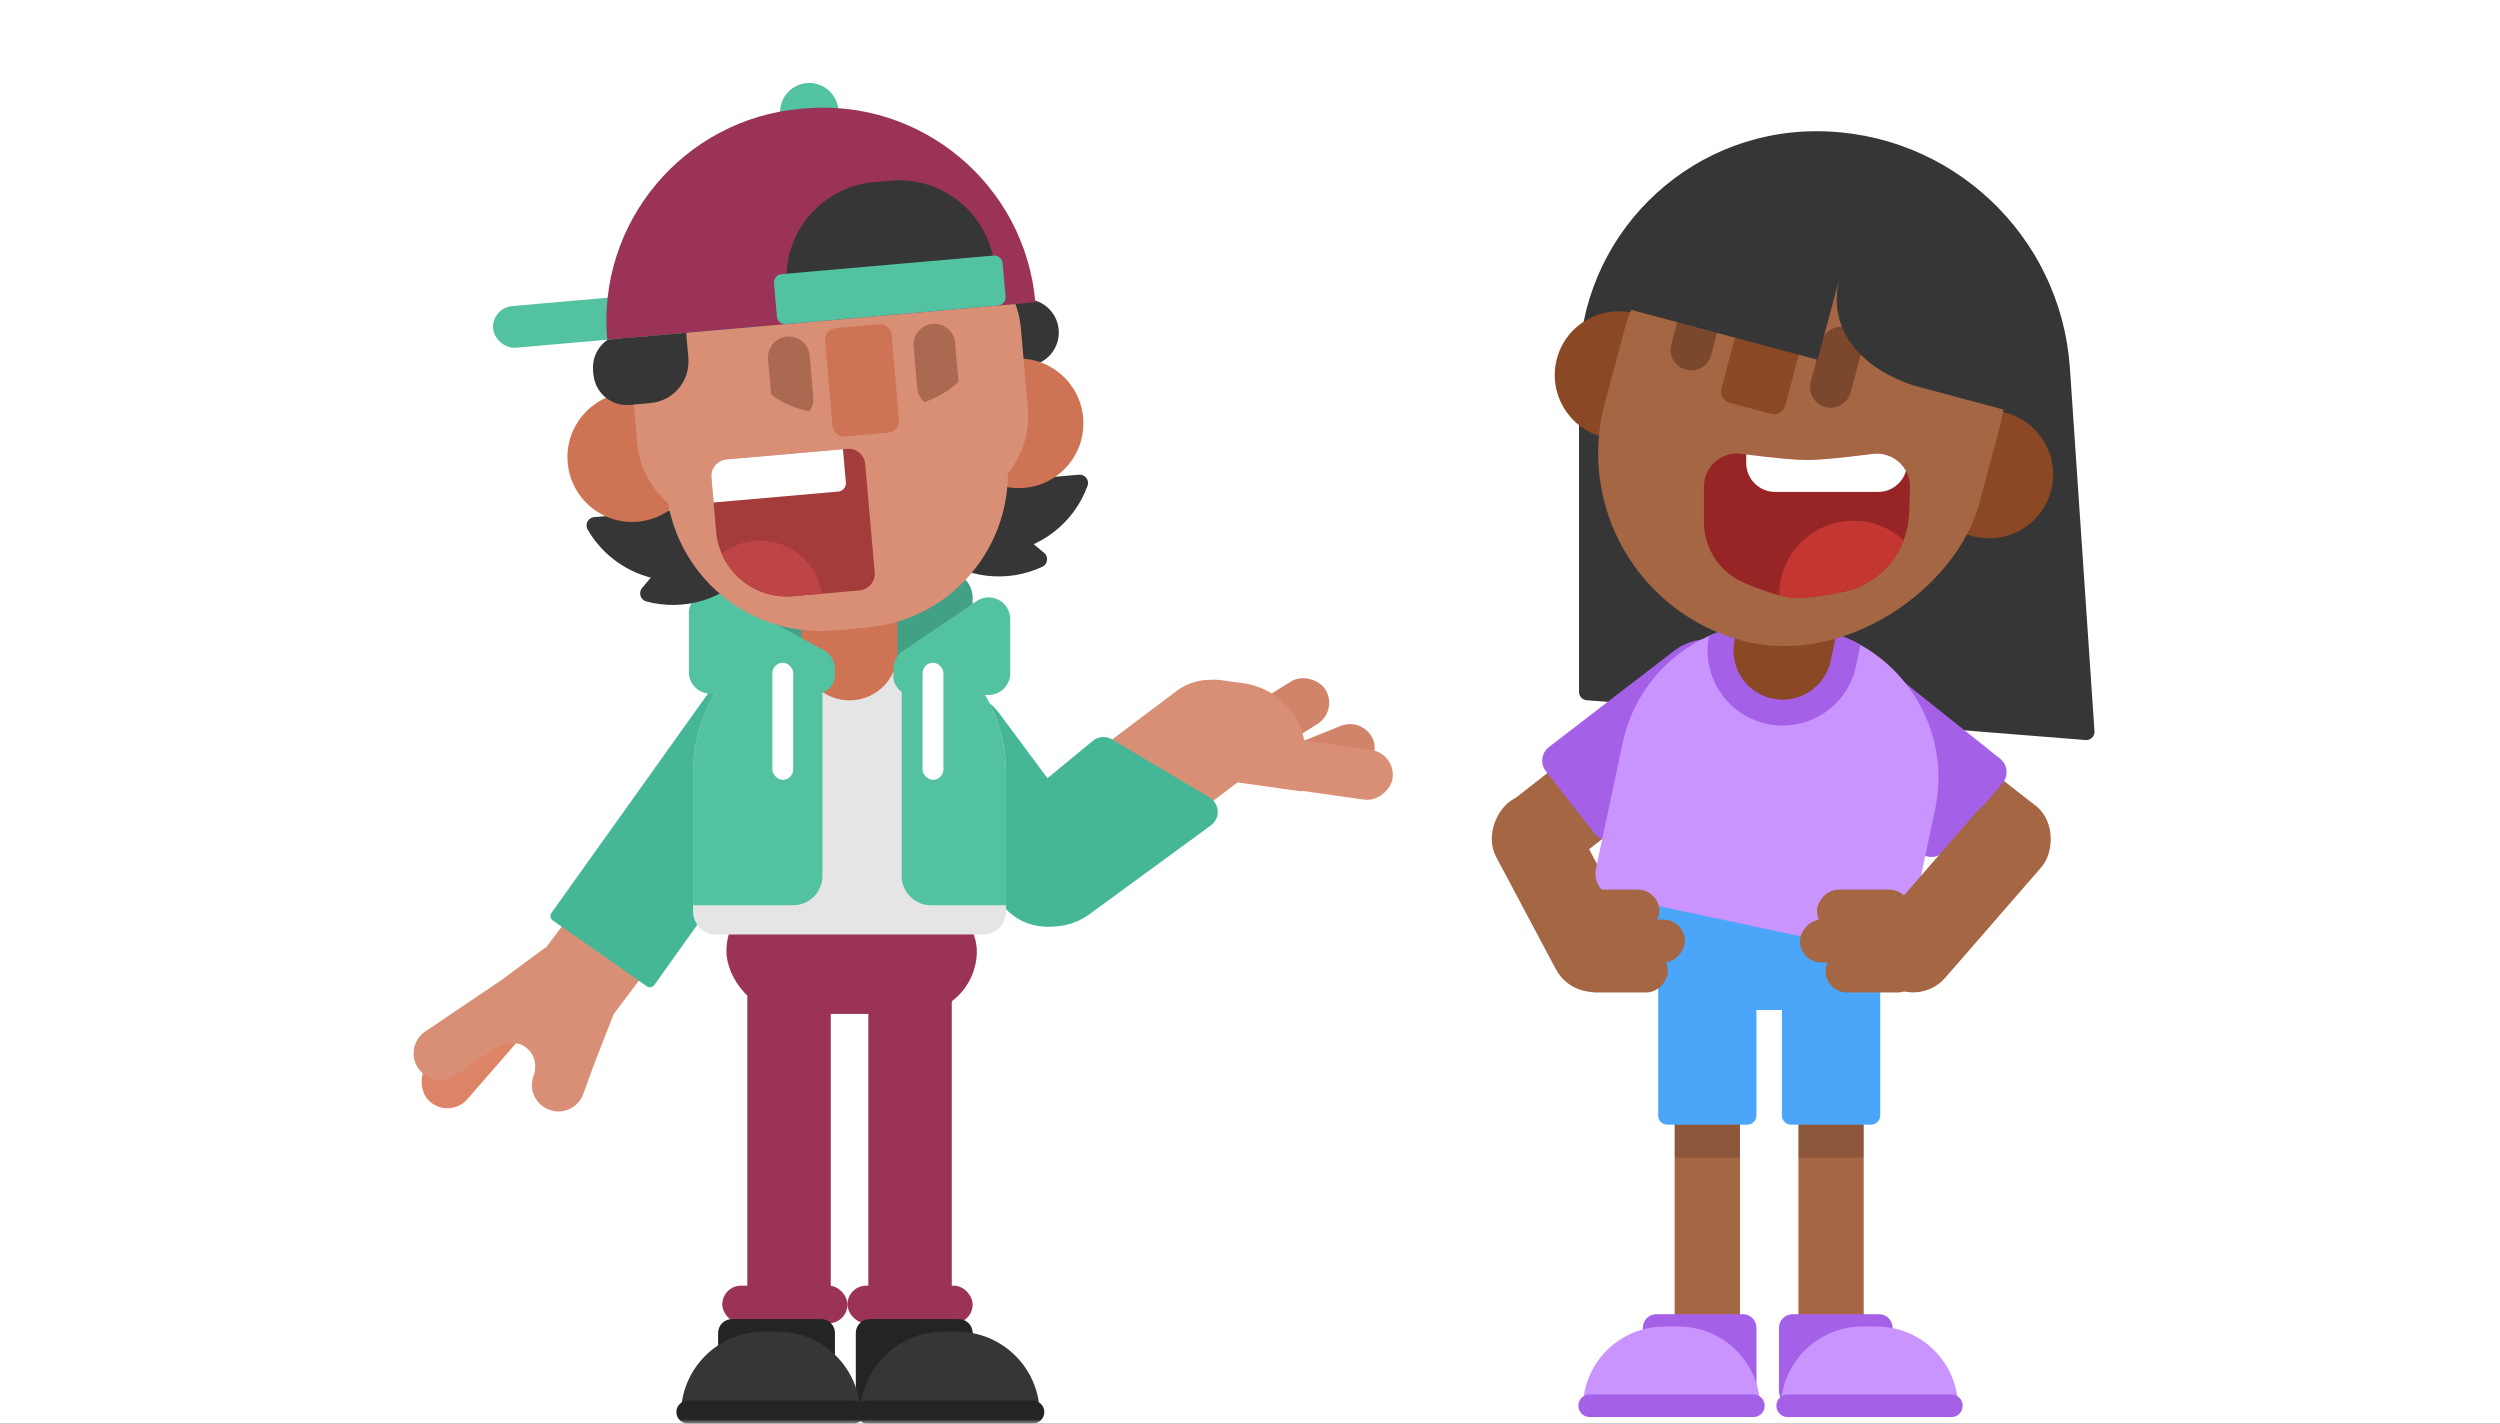 <svg xmlns="http://www.w3.org/2000/svg" xmlns:xlink="http://www.w3.org/1999/xlink" width="288" height="164" viewBox="0 0 288 164">
  <rect x="0" y="0" width="288" height="164" fill="#333333" stroke="none"/>
  <defs>
    <rect id="exp_i_am_eleven-a" width="288" height="164"/>
  </defs>
  <g fill="none" fill-rule="evenodd">
    <mask id="exp_i_am_eleven-b" fill="#fff">
      <use xlink:href="#exp_i_am_eleven-a"/>
    </mask>
    <use fill="#FFF" xlink:href="#exp_i_am_eleven-a"/>
    <g mask="url(#exp_i_am_eleven-b)">
      <g transform="translate(42.448 7)">
        <g transform="translate(43.642 101.135)">
          <path fill="#9A3357" d="M1.06 0L8.555 0C9.14-1.07490454e-16 9.614.474 9.614 1.06L9.614 43.729C9.614 44.314 9.14 44.788 8.555 44.788L1.06 44.788C.474 44.788-1.39171498e-14 44.314-1.39888101e-14 43.729L-1.42108547e-14 1.06C-1.4282515e-14.474.474-2.3350002e-15 1.06-2.44249065e-15zM15 0L22.496 0C23.081 9.31946127e-16 23.555.474 23.555 1.06L23.555 43.729C23.555 44.314 23.081 44.788 22.496 44.788L15 44.788C14.415 44.788 13.941 44.314 13.941 43.729L13.941 1.06C13.941.474 14.415 1.21771348e-15 15 1.11022302e-15z"/>
        </g>
        <g transform="scale(-1 1) rotate(-8 445.533 900.003)">
          <path fill="#45B796" d="M45.692,6.512 L45.692,6.512 C49.212,6.512 52.066,9.366 52.066,12.886 C52.066,12.91 52.065,12.933 52.065,12.956 L51.871,30.891 C51.832,34.461 48.927,37.335 45.357,37.335 L45.357,37.335 C41.837,37.335 38.983,34.481 38.983,30.96 C38.983,30.937 38.983,30.914 38.983,30.891 L39.178,12.956 C39.217,9.386 42.122,6.512 45.692,6.512 Z" transform="rotate(44 45.524 21.923)"/>
          <g transform="matrix(-1 0 0 1 39.278 .852)">
            <rect width="16.335" height="5.774" x="14.504" y="4.647" fill="#D2846A" rx="2.887" transform="rotate(-40 22.672 7.534)"/>
            <path fill="#D98F76" d="M25.206,16.898 L22.108,16.898 C17.52,16.898 13.8,13.178 13.8,8.59 L13.8,5.985 C13.8,2.835 16.354,0.282 19.503,0.282 L19.503,0.282 C22.653,0.282 25.206,2.835 25.206,5.985 L25.206,16.898 Z" transform="matrix(0 1 1 0 10.913 -10.913)"/>
            <path fill="#D98F76" d="M12.66,24.784 L12.66,24.784 C9.168,24.784 6.337,21.953 6.337,18.461 L6.337,5.788 C6.337,3.369 8.298,1.408 10.717,1.408 L14.603,1.408 C17.022,1.408 18.983,3.369 18.983,5.788 L18.983,18.461 C18.983,21.953 16.152,24.784 12.66,24.784 Z" transform="scale(1 -1) rotate(-45 -18.957 0)"/>
            <rect width="10.702" height="5.774" x="25.206" y="7.041" fill="#D2846A" rx="2.887" transform="scale(1 -1) rotate(30 67.608 0)"/>
            <rect width="22.108" height="5.774" x="15.912" y="8.449" fill="#D98F76" rx="2.887" transform="matrix(1 0 0 -1 0 22.672)"/>
          </g>
          <path fill="#45B796" d="M28.378,14.53 L40.493,9.586 C41.478,9.184 42.602,9.657 43.004,10.642 C43.102,10.882 43.151,11.138 43.147,11.397 L42.902,28.69 C42.844,32.784 39.509,36.073 35.415,36.073 L35.415,36.073 C31.286,36.073 27.891,32.821 27.713,28.697 L27.181,16.396 C27.146,15.584 27.625,14.837 28.378,14.53 Z" transform="scale(-1 1) rotate(45 0 -61.775)"/>
        </g>
        <g transform="scale(-1 1) rotate(-14 247.152 270.674)">
          <g transform="scale(-1 1) rotate(8 -41.078 -235.506)">
            <rect width="6.1" height="16.077" x="4.128" y="43.77" fill="#DE8466" rx="3.05" transform="rotate(19 7.178 51.808)"/>
            <path fill="#D98F76" d="M9.038,51.124 L6.068,55.527 C5.131,56.916 3.245,57.283 1.855,56.346 L1.831,56.329 C0.441,55.392 0.074,53.506 1.012,52.116 L6.608,43.82 C6.653,43.752 6.701,43.687 6.751,43.624 L9.988,38.344 C10.082,38.19 10.185,38.045 10.296,37.908 L20.449,0.018 L30.923,2.824 L20.391,42.128 L20.457,48.071 L20.593,51.982 C20.652,53.657 19.341,55.062 17.666,55.121 L17.636,55.122 C15.961,55.18 14.556,53.87 14.498,52.195 L14.488,51.929 C14.298,50.659 13.642,49.846 12.52,49.49 C11.352,49.12 10.191,49.664 9.038,51.124 Z"/>
          </g>
          <path fill="#45B796" d="M14.719,1.443 L14.719,1.443 C18.68,1.443 21.89,4.654 21.89,8.615 C21.89,8.636 21.89,8.658 21.89,8.679 L21.586,42.4 C21.582,42.739 21.307,43.012 20.968,43.012 L7.731,43.012 C7.39,43.012 7.113,42.735 7.113,42.394 C7.113,42.392 7.113,42.391 7.113,42.389 L7.418,8.679 C7.454,4.673 10.712,1.443 14.719,1.443 Z" transform="scale(-1 1) rotate(21 0 -56.017)"/>
        </g>
        <rect width="28.843" height="14.448" x="41.239" y="95.356" fill="#9A3357" rx="7.224"/>
        <g transform="translate(37.393 64.052)">
          <path fill="#E5E5E5" d="M18.027,0 L18.027,0 C27.983,-1.82888749e-15 36.054,8.071 36.054,18.027 L36.054,33.952 C36.054,35.415 34.868,36.601 33.405,36.601 L2.649,36.601 C1.186,36.601 -2.64938454e-16,35.415 -4.4408921e-16,33.952 L3.55271368e-15,18.027 C2.33345535e-15,8.071 8.071,1.82888749e-15 18.027,0 Z"/>
          <path fill="#52C2A1" d="M3.55271368e-15 18.027C2.8131513e-15 11.988 2.969 6.643 7.528 3.371L11.531 3.371C13.393 3.371 14.902 4.88 14.902 6.742L14.902 29.859C14.902 31.721 13.393 33.23 11.531 33.23L0 33.23 2.54893325e-16 18.027zM28.526 3.371C33.084 6.643 36.054 11.988 36.054 18.027L36.054 33.23 27.407 33.23C25.545 33.23 24.036 31.721 24.036 29.859L24.036 6.742C24.036 4.88 25.545 3.371 27.407 3.371L28.526 3.371z"/>
        </g>
        <path fill="#42A185" d="M43.201,59.341 C48.578,60.868 52.178,61.576 54,61.465 C56.144,61.584 60.059,60.765 65.746,59.007 L65.746,59.007 C67.317,58.522 68.983,59.401 69.469,60.972 C69.556,61.257 69.601,61.553 69.601,61.851 L69.601,65.892 C69.601,67.536 68.269,68.868 66.625,68.868 L40.916,68.868 C39.272,68.868 37.939,67.536 37.939,65.892 L37.939,63.316 C37.939,61.033 39.789,59.183 42.072,59.183 C42.453,59.183 42.833,59.236 43.201,59.341 Z"/>
        <path fill="#CE7354" d="M55.42,57.31 L55.42,57.31 C58.473,57.31 60.948,59.785 60.948,62.838 L60.948,68.156 C60.948,71.209 58.473,73.684 55.42,73.684 L55.42,73.684 C52.367,73.684 49.892,71.209 49.892,68.156 L49.892,62.838 C49.892,59.785 52.367,57.31 55.42,57.31 Z"/>
        <rect width="14.422" height="4.334" x="55.18" y="141.107" fill="#9A3357" rx="2.167"/>
        <rect width="14.422" height="4.334" x="40.758" y="141.107" fill="#9A3357" rx="2.167"/>
        <path fill="#242424" d="M57.73 144.96L68.012 144.96C68.89 144.96 69.601 145.672 69.601 146.549L69.601 153.966C69.601 154.844 68.89 155.555 68.012 155.555L57.73 155.555C56.853 155.555 56.141 154.844 56.141 153.966L56.141 146.549C56.141 145.672 56.853 144.96 57.73 144.96zM41.867 144.96L52.148 144.96C53.026 144.96 53.738 145.672 53.738 146.549L53.738 153.966C53.738 154.844 53.026 155.555 52.148 155.555L41.867 155.555C40.989 155.555 40.277 154.844 40.277 153.966L40.277 146.549C40.277 145.672 40.989 144.96 41.867 144.96z"/>
        <g transform="translate(35.47 146.405)">
          <path fill="#363636" d="M10.057,0 L11.661,3.55271368e-15 C16.923,2.58617036e-15 21.188,4.265 21.188,9.527 L0.53,9.527 L0.53,9.527 C0.53,4.265 4.795,2.74290016e-15 10.057,1.77635684e-15 Z"/>
          <path fill="#242424" d="M1.323,7.939 L20.395,7.939 C21.126,7.939 21.718,8.532 21.718,9.262 L21.718,9.262 C21.718,9.993 21.126,10.586 20.395,10.586 L1.323,10.586 C0.592,10.586 8.9494752e-17,9.993 0,9.262 L0,9.262 C-8.9494752e-17,8.532 0.592,7.939 1.323,7.939 Z"/>
        </g>
        <g transform="translate(56.141 146.405)">
          <path fill="#363636" d="M10.057,0 L11.661,1.77635684e-15 C16.923,8.09813518e-16 21.188,4.265 21.188,9.527 L0.53,9.527 L0.53,9.527 C0.53,4.265 4.795,9.66543322e-16 10.057,0 Z"/>
          <path fill="#242424" d="M1.323,7.939 L20.395,7.939 C21.126,7.939 21.718,8.532 21.718,9.262 L21.718,9.262 C21.718,9.993 21.126,10.586 20.395,10.586 L1.323,10.586 C0.592,10.586 -1.13597343e-13,9.993 -1.13686838e-13,9.262 L-1.13686838e-13,9.262 C-1.13776332e-13,8.532 0.592,7.939 1.323,7.939 Z"/>
        </g>
        <path fill="#52C2A1" d="M38.212,67.888 L50.077,61.466 C51.281,60.814 52.786,61.262 53.438,62.466 C53.635,62.829 53.738,63.235 53.738,63.647 L53.738,70.428 C53.738,71.798 52.627,72.908 51.257,72.908 L39.071,72.908 C37.879,72.908 36.912,71.942 36.912,70.75 L36.912,70.07 C36.912,69.159 37.411,68.322 38.212,67.888 Z" transform="matrix(-1 0 0 1 90.65 0)"/>
        <path fill="#52C2A1" d="M61.558,68 L70.057,62.248 C71.192,61.48 72.734,61.778 73.502,62.912 C73.779,63.323 73.928,63.807 73.928,64.302 L73.928,70.574 C73.928,71.943 72.817,73.054 71.447,73.054 L62.626,73.054 C61.434,73.054 60.468,72.087 60.468,70.896 L60.468,70.054 C60.468,69.23 60.876,68.461 61.558,68 Z"/>
        <rect width="2.404" height="13.485" x="46.527" y="69.35" fill="#FFF" rx="1.202"/>
        <rect width="2.404" height="13.485" x="63.833" y="69.35" fill="#FFF" rx="1.202"/>
        <g transform="rotate(-5 73.9 -136.49)">
          <g fill="#363636" stroke="#363636" stroke-linecap="round" stroke-linejoin="round" stroke-width="1.926" transform="translate(41.822 42.862)">
            <path d="M4.326,5.779 L23.942,5.779 C22.22,9.477 18.476,12.04 14.134,12.04 C9.792,12.04 6.048,9.477 4.326,5.779 Z"/>
            <path d="M-0.481,6.261 L19.135,6.261 C17.413,9.959 13.669,12.521 9.327,12.521 C4.985,12.521 1.241,9.959 -0.481,6.261 Z" transform="rotate(45 9.327 9.391)"/>
          </g>
          <g fill="#363636" stroke="#363636" stroke-linecap="round" stroke-linejoin="round" stroke-width="1.926" transform="matrix(-1 0 0 1 33.65 42.862)">
            <path d="M4.326,5.779 L23.942,5.779 C22.22,9.477 18.476,12.04 14.134,12.04 C9.792,12.04 6.048,9.477 4.326,5.779 Z"/>
            <path d="M-0.481,6.261 L19.135,6.261 C17.413,9.959 13.669,12.521 9.327,12.521 C4.985,12.521 1.241,9.959 -0.481,6.261 Z" transform="rotate(45 9.327 9.391)"/>
          </g>
          <path fill="#363636" d="M14.909,26.969 L61.044,26.969 C63.172,26.969 64.897,28.694 64.897,30.822 L64.897,30.822 C64.897,32.95 63.172,34.675 61.044,34.675 L14.909,34.675 C12.781,34.675 11.057,32.95 11.057,30.822 L11.057,30.822 C11.057,28.694 12.781,26.969 14.909,26.969 Z"/>
          <ellipse cx="38.457" cy="3.371" fill="#52C2A1" rx="3.365" ry="3.371"/>
          <path fill="#CE7354" d="M59.369,48.641 C63.484,48.641 66.82,45.299 66.82,41.176 C66.82,37.054 63.484,33.712 59.369,33.712 C55.254,33.712 51.918,37.054 51.918,41.176 C51.918,45.299 55.254,48.641 59.369,48.641 Z"/>
          <ellipse cx="14.662" cy="41.176" fill="#CE7354" rx="7.451" ry="7.465"/>
          <path fill="#D98F76" d="M26.46,19.264 L49.494,19.264 C55.611,19.264 60.57,24.223 60.57,30.34 L60.57,39.491 C60.57,45.342 55.827,50.086 49.975,50.086 L25.978,50.086 C20.127,50.086 15.383,45.342 15.383,39.491 L15.383,30.34 C15.383,24.223 20.342,19.264 26.46,19.264 Z"/>
          <path fill="#D98F76" d="M29.344,27.451 L46.609,27.451 C52.727,27.451 57.686,32.41 57.686,38.528 L57.686,45.27 C57.686,55.111 49.708,63.089 39.867,63.089 L36.086,63.089 C26.245,63.089 18.267,55.111 18.267,45.27 L18.267,38.528 C18.267,32.41 23.226,27.451 29.344,27.451 Z"/>
          <path fill="#AC6952" d="M33.65,28.896 L33.65,28.896 C34.978,28.896 36.054,29.972 36.054,31.299 L36.054,36.124 C36.054,37.451 34.978,38.528 33.65,38.528 L33.65,38.528 C32.323,38.528 31.247,37.451 31.247,36.124 L31.247,31.299 C31.247,29.972 32.323,28.896 33.65,28.896 Z"/>
          <path fill="#D98F76" d="M29.256,32.748 C30.561,35.316 32.765,37.002 35.868,37.805 C38.971,38.608 37.639,39.651 31.873,40.936 L26.44,35.758 L29.256,32.748 Z"/>
          <path fill="#AC6952" d="M50.475,28.896 L50.475,28.896 C51.803,28.896 52.879,29.972 52.879,31.299 L52.879,36.124 C52.879,37.451 51.803,38.528 50.475,38.528 L50.475,38.528 C49.148,38.528 48.072,37.451 48.072,36.124 L48.072,31.299 C48.072,29.972 49.148,28.896 50.475,28.896 Z"/>
          <rect width="33.17" height="4.816" y="22.635" fill="#52C2A1" rx="2.408"/>
          <path fill="#9A3357" d="M37.541,2.89 L37.932,2.89 C51.497,2.89 62.493,13.886 62.493,27.451 L12.979,27.451 L12.979,27.451 C12.979,13.886 23.976,2.89 37.541,2.89 Z"/>
          <path fill="#CE7354" d="M39.326,28.414 L44.319,28.414 C45.064,28.414 45.668,29.018 45.668,29.764 L45.668,39.586 C45.668,40.331 45.064,40.936 44.319,40.936 L39.326,40.936 C38.581,40.936 37.977,40.331 37.977,39.586 L37.977,29.764 C37.977,29.018 38.581,28.414 39.326,28.414 Z"/>
          <path fill="#363636" d="M45.208,12.04 L47.09,12.04 C53.208,12.04 58.167,16.999 58.167,23.117 L34.131,23.117 L34.131,23.117 C34.131,16.999 39.09,12.04 45.208,12.04 Z"/>
          <path fill="#52C2A1" d="M33.652,21.672 L58.165,21.672 C58.697,21.672 59.128,22.103 59.128,22.635 L59.128,26.488 C59.128,27.02 58.697,27.451 58.165,27.451 L33.652,27.451 C33.12,27.451 32.689,27.02 32.689,26.488 L32.689,22.635 C32.689,22.103 33.12,21.672 33.652,21.672 Z"/>
          <path fill="#D98F76" d="M49.927,32.748 C51.232,35.316 53.436,37.002 56.539,37.805 C59.641,38.608 58.31,39.651 52.543,40.936 L47.11,35.758 L49.927,32.748 Z" transform="matrix(-1 0 0 1 105.277 0)"/>
          <path fill="#363636" d="M14.909,27.451 L22.113,27.451 L22.113,30.34 C22.113,33 19.957,35.156 17.297,35.156 L14.909,35.156 C12.781,35.156 11.057,33.432 11.057,31.304 L11.057,31.304 C11.057,29.176 12.781,27.451 14.909,27.451 Z"/>
          <g transform="translate(23.555 42.38)">
            <path fill="#A53C3C" d="M1.926,0 L15.86,0 C16.924,7.49505158e-16 17.787,0.862 17.787,1.926 L17.787,14.448 C17.787,15.512 16.924,16.374 15.86,16.374 L8.187,16.374 C3.665,16.374 5.537387e-16,12.709 0,8.187 L0,1.926 C-1.30291459e-16,0.862 0.862,1.95437188e-16 1.926,0 Z"/>
            <path fill="#BD4545" d="M11.521,16.374 L8.187,16.374 C4.573,16.374 1.505,14.032 0.42,10.783 C1.546,10.055 2.887,9.632 4.326,9.632 C8.147,9.632 11.274,12.609 11.521,16.374 Z"/>
            <path fill="#FFF" d="M15.383,-7.54951657e-14 L15.383,3.853 C15.383,4.385 14.952,4.816 14.42,4.816 L-1.1168011e-12,4.816 L-1.1168011e-12,1.926 C-1.11693139e-12,0.862 0.862,-7.52997285e-14 1.926,-7.54951657e-14 L15.383,-7.54951657e-14 Z"/>
          </g>
        </g>
      </g>
    </g>
    <g mask="url(#exp_i_am_eleven-b)">
      <g transform="matrix(-1 0 0 1 245.06 10)">
        <path fill="#A56644" d="M31.407,98.216 L36.836,98.216 C37.414,98.216 37.883,98.685 37.883,99.263 L37.883,141.493 C37.883,142.071 37.414,142.54 36.836,142.54 L31.407,142.54 C30.829,142.54 30.361,142.071 30.361,141.493 L30.361,99.263 C30.361,98.685 30.829,98.216 31.407,98.216 Z"/>
        <polygon fill="#000" points="30.361 98.216 37.883 98.216 37.883 123.363 30.361 123.363" opacity=".15"/>
        <path fill="#A56644" d="M45.662,98.216 L51.091,98.216 C51.669,98.216 52.137,98.685 52.137,99.263 L52.137,141.493 C52.137,142.071 51.669,142.54 51.091,142.54 L45.662,142.54 C45.084,142.54 44.616,142.071 44.616,141.493 L44.616,99.263 C44.616,98.685 45.084,98.216 45.662,98.216 Z"/>
        <polygon fill="#000" points="44.616 98.216 52.137 98.216 52.137 123.363 44.616 123.363" opacity=".15"/>
        <path fill="#4BA5F8" d="M43.762 98.216L52.991 98.216C53.569 98.216 54.038 98.685 54.038 99.263L54.038 118.515C54.038 119.093 53.569 119.562 52.991 119.562L43.762 119.562C43.184 119.562 42.715 119.093 42.715 118.515L42.715 99.263C42.715 98.685 43.184 98.216 43.762 98.216zM29.507 98.216L38.736 98.216C39.315 98.216 39.783 98.685 39.783 99.263L39.783 118.515C39.783 119.093 39.315 119.562 38.736 119.562L29.507 119.562C28.929 119.562 28.46 119.093 28.46 118.515L28.46 99.263C28.46 98.685 28.929 98.216 29.507 98.216z"/>
        <path fill="#A560E8" d="M44.285 141.393L54.234 141.393C55.102 141.393 55.805 142.096 55.805 142.964L55.805 150.252C55.805 151.119 55.102 151.822 54.234 151.822L44.285 151.822C43.418 151.822 42.715 151.119 42.715 150.252L42.715 142.964C42.715 142.096 43.418 141.393 44.285 141.393zM28.605 141.393L38.554 141.393C39.421 141.393 40.124 142.096 40.124 142.964L40.124 150.252C40.124 151.119 39.421 151.822 38.554 151.822L28.605 151.822C27.738 151.822 27.035 151.119 27.035 150.252L27.035 142.964C27.035 142.096 27.738 141.393 28.605 141.393z"/>
        <g>
          <path fill="#363636" d="M35.805,5.117 L35.805,5.117 C50.911,5.117 63.157,17.363 63.157,32.469 L63.157,69.716 C63.157,70.212 62.776,70.625 62.281,70.664 L4.802,75.252 C4.278,75.293 3.819,74.903 3.777,74.379 C3.774,74.332 3.773,74.285 3.776,74.239 L6.607,32.407 C7.646,17.046 20.41,5.117 35.805,5.117 Z"/>
          <rect width="30.41" height="18.505" x="26.152" y="87.844" fill="#4BA5F8" rx="9.252"/>
          <g transform="matrix(-1 0 0 1 76 52.255)">
            <rect width="9.814" height="26.708" x="50.492" y="15.588" fill="#A56644" rx="4.907" transform="rotate(128 55.399 28.942)"/>
            <rect width="28.066" height="9.872" x="5.369" y="20.161" fill="#A56644" transform="rotate(-38 19.401 25.097)"/>
            <rect width="24.534" height="9.872" x="-1.176" y="35.674" fill="#A56644" rx="4.936" transform="rotate(62 11.092 40.61)"/>
            <path fill="#A560E8" d="M48.488,10.901 L48.488,10.901 C52.283,10.82 55.425,13.831 55.505,17.626 C55.506,17.675 55.507,17.723 55.507,17.772 L55.507,34.449 C55.507,35.518 54.656,36.393 53.587,36.422 L43.316,36.708 C42.226,36.739 41.318,35.88 41.287,34.79 C41.287,34.766 41.287,34.743 41.287,34.72 L41.415,18.07 C41.445,14.16 44.579,10.984 48.488,10.901 Z" transform="scale(-1 1) rotate(51 0 -77.662)"/>
            <path fill="#A560E8" d="M22.391,8.705 L22.391,8.705 C25.948,8.734 28.817,11.625 28.817,15.182 L28.817,33.302 C28.817,34.393 27.933,35.277 26.843,35.277 L17.744,35.277 C16.654,35.277 15.77,34.393 15.77,33.302 C15.77,33.297 15.77,33.292 15.77,33.287 L15.914,15.08 C15.942,11.532 18.842,8.677 22.391,8.705 Z" transform="rotate(52 22.293 21.991)"/>
            <g transform="translate(14 6)">
              <path fill="#CA94FF" d="M20.99,3.638 L22.747,3.638 C32.424,3.638 40.269,11.483 40.269,21.16 L40.269,35.968 C40.269,37.467 39.054,38.683 37.555,38.683 L6.183,38.683 C4.683,38.683 3.468,37.467 3.468,35.968 L3.468,21.16 C3.468,11.483 11.313,3.638 20.99,3.638 Z" transform="scale(-1 1) rotate(-12 0 229.227)"/>
              <path fill="#A560E8" d="M31.269,6.038 L30.75,8.482 C29.758,13.151 25.168,16.131 20.499,15.139 C15.867,14.154 12.896,9.628 13.82,4.997 C17.1,3.518 20.863,3.033 24.653,3.838 L26.371,4.203 C28.132,4.578 29.775,5.205 31.269,6.038 Z"/>
              <path fill="#8B4824" d="M22.868,-4.394 L22.868,-4.394 C25.984,-4.394 28.51,-1.868 28.51,1.248 L28.51,6.745 C28.51,9.861 25.984,12.388 22.868,12.388 L22.868,12.388 C19.751,12.388 17.225,9.861 17.225,6.745 L17.225,1.248 C17.225,-1.868 19.751,-4.394 22.868,-4.394 Z" transform="scale(-1 1) rotate(-12 0 221.566)"/>
            </g>
            <path fill="#8B4824" d="M36.868,1.606 L36.868,1.606 C39.984,1.606 42.51,4.132 42.51,7.248 L42.51,12.745 C42.51,15.861 39.984,18.388 36.868,18.388 L36.868,18.388 C33.751,18.388 31.225,15.861 31.225,12.745 L31.225,7.248 C31.225,4.132 33.751,1.606 36.868,1.606 Z" transform="scale(-1 1) rotate(-12 0 360.767)"/>
            <rect width="9.814" height="26.708" x="51.964" y="27.434" fill="#A56644" rx="4.907" transform="rotate(-139 56.871 40.788)"/>
            <g fill="#A56644" transform="matrix(-1 0 0 1 52.031 40.23)">
              <rect width="10.795" height="4.936" x=".981" rx="2.468"/>
              <rect width="10.795" height="4.936" x="2.944" y="3.455" rx="2.468"/>
              <rect width="10.795" height="4.936" y="6.91" rx="2.468"/>
            </g>
            <g fill="#A56644" transform="matrix(1 0 0 -1 11.304 52.076)">
              <rect width="10.795" height="4.936" x=".981" rx="2.468"/>
              <rect width="10.795" height="4.936" x="2.944" y="3.455" rx="2.468"/>
              <rect width="10.795" height="4.936" y="6.91" rx="2.468"/>
            </g>
          </g>
          <g transform="rotate(-15 59.585 5.915)">
            <path fill="#8B4824" d="M51.555,39.381 C55.623,39.381 58.92,36.089 58.92,32.027 C58.92,27.965 55.623,24.673 51.555,24.673 C47.487,24.673 44.19,27.965 44.19,32.027 C44.19,36.089 47.487,39.381 51.555,39.381 Z"/>
            <ellipse cx="7.365" cy="32.027" fill="#8B4824" rx="7.365" ry="7.354"/>
            <rect width="44.665" height="53.616" x="7.603" y="4.27" fill="#A56644" rx="22.333"/>
            <path fill="#7B482D" d="M44.24 19.928L44.24 19.928C45.552 19.928 46.616 20.992 46.616 22.304L46.616 27.042C46.616 28.354 45.552 29.417 44.24 29.417L44.24 29.417C42.928 29.417 41.864 28.354 41.864 27.042L41.864 22.304C41.864 20.992 42.928 19.928 44.24 19.928zM27.609 19.928L27.609 19.928C28.921 19.928 29.985 20.992 29.985 22.304L29.985 27.042C29.985 28.354 28.921 29.417 27.609 29.417L27.609 29.417C26.297 29.417 25.233 28.354 25.233 27.042L25.233 22.304C25.233 20.992 26.297 19.928 27.609 19.928z"/>
            <path fill="#8B4824" d="M33.457,18.979 L38.392,18.979 C39.129,18.979 39.726,19.576 39.726,20.312 L39.726,30.456 C39.726,31.193 39.129,31.79 38.392,31.79 L33.457,31.79 C32.72,31.79 32.123,31.193 32.123,30.456 L32.123,20.312 C32.123,19.576 32.72,18.979 33.457,18.979 Z"/>
            <path fill="#363636" d="M29.882,24.388 L29.882,14.438 C29.882,21.396 23.84,24.101 18.476,24.388 L4.748,24.388 C4.748,11.179 15.455,0.472 28.664,0.472 L28.707,0.472 C41.915,0.472 52.623,11.179 52.623,24.388 L29.882,24.388 Z"/>
          </g>
          <g transform="translate(24.89 41.924)">
            <path fill="#972525" d="M4.432,0.364 C8.096,0.833 10.617,1.068 11.994,1.068 C13.382,1.068 15.911,0.83 19.581,0.353 L19.581,0.353 C21.666,0.083 23.575,1.554 23.845,3.639 C23.866,3.801 23.877,3.964 23.877,4.128 L23.877,8.212 C23.877,11.269 22.049,14.029 19.234,15.222 C16.589,16.342 14.613,16.923 13.305,16.962 C12.222,16.995 10.46,16.775 8.016,16.303 L8.016,16.302 C3.61,15.45 0.381,11.662 0.238,7.176 L0.144,4.262 C0.077,2.161 1.726,0.403 3.827,0.336 C4.029,0.329 4.231,0.339 4.432,0.364 Z"/>
            <path fill="#FFF" d="M19.006,0.427 L19.006,1.414 C19.006,3.254 17.515,4.745 15.676,4.745 L3.806,4.745 C2.282,4.745 0.998,3.722 0.602,2.326 C1.226,1.177 2.426,0.38 3.827,0.336 C4.029,0.329 4.231,0.339 4.432,0.364 C8.096,0.833 10.617,1.068 11.994,1.068 C13.308,1.068 15.646,0.854 19.006,0.427 Z"/>
            <path fill="#C33631" d="M15.205,16.653 C14.464,16.843 13.83,16.946 13.305,16.962 C12.222,16.995 10.46,16.775 8.016,16.303 L8.016,16.302 C4.689,15.659 2.033,13.341 0.87,10.313 C2.393,8.918 4.423,8.066 6.652,8.066 C11.376,8.066 15.205,11.89 15.205,16.607 C15.205,16.622 15.205,16.637 15.205,16.653 Z"/>
          </g>
        </g>
        <path fill="#CA94FF" d="M28.867,142.817 L30.514,142.817 C35.698,142.817 39.9,147.019 39.9,152.203 L19.48,152.203 L19.48,152.203 C19.48,147.019 23.683,142.817 28.867,142.817 Z"/>
        <path fill="#A560E8" d="M20.26,150.639 L39.12,150.639 C39.84,150.639 40.424,151.222 40.424,151.942 L40.424,151.942 C40.424,152.662 39.84,153.246 39.12,153.246 L20.26,153.246 C19.54,153.246 18.957,152.662 18.957,151.942 L18.957,151.942 C18.957,151.222 19.54,150.639 20.26,150.639 Z"/>
        <path fill="#CA94FF" d="M51.674,142.817 L53.322,142.817 C58.506,142.817 62.708,147.019 62.708,152.203 L42.288,152.203 L42.288,152.203 C42.288,147.019 46.49,142.817 51.674,142.817 Z"/>
        <path fill="#A560E8" d="M43.068,150.639 L61.928,150.639 C62.648,150.639 63.232,151.222 63.232,151.942 L63.232,151.942 C63.232,152.662 62.648,153.246 61.928,153.246 L43.068,153.246 C42.348,153.246 41.765,152.662 41.765,151.942 L41.765,151.942 C41.765,151.222 42.348,150.639 43.068,150.639 Z"/>
      </g>
    </g>
  </g>
</svg>
